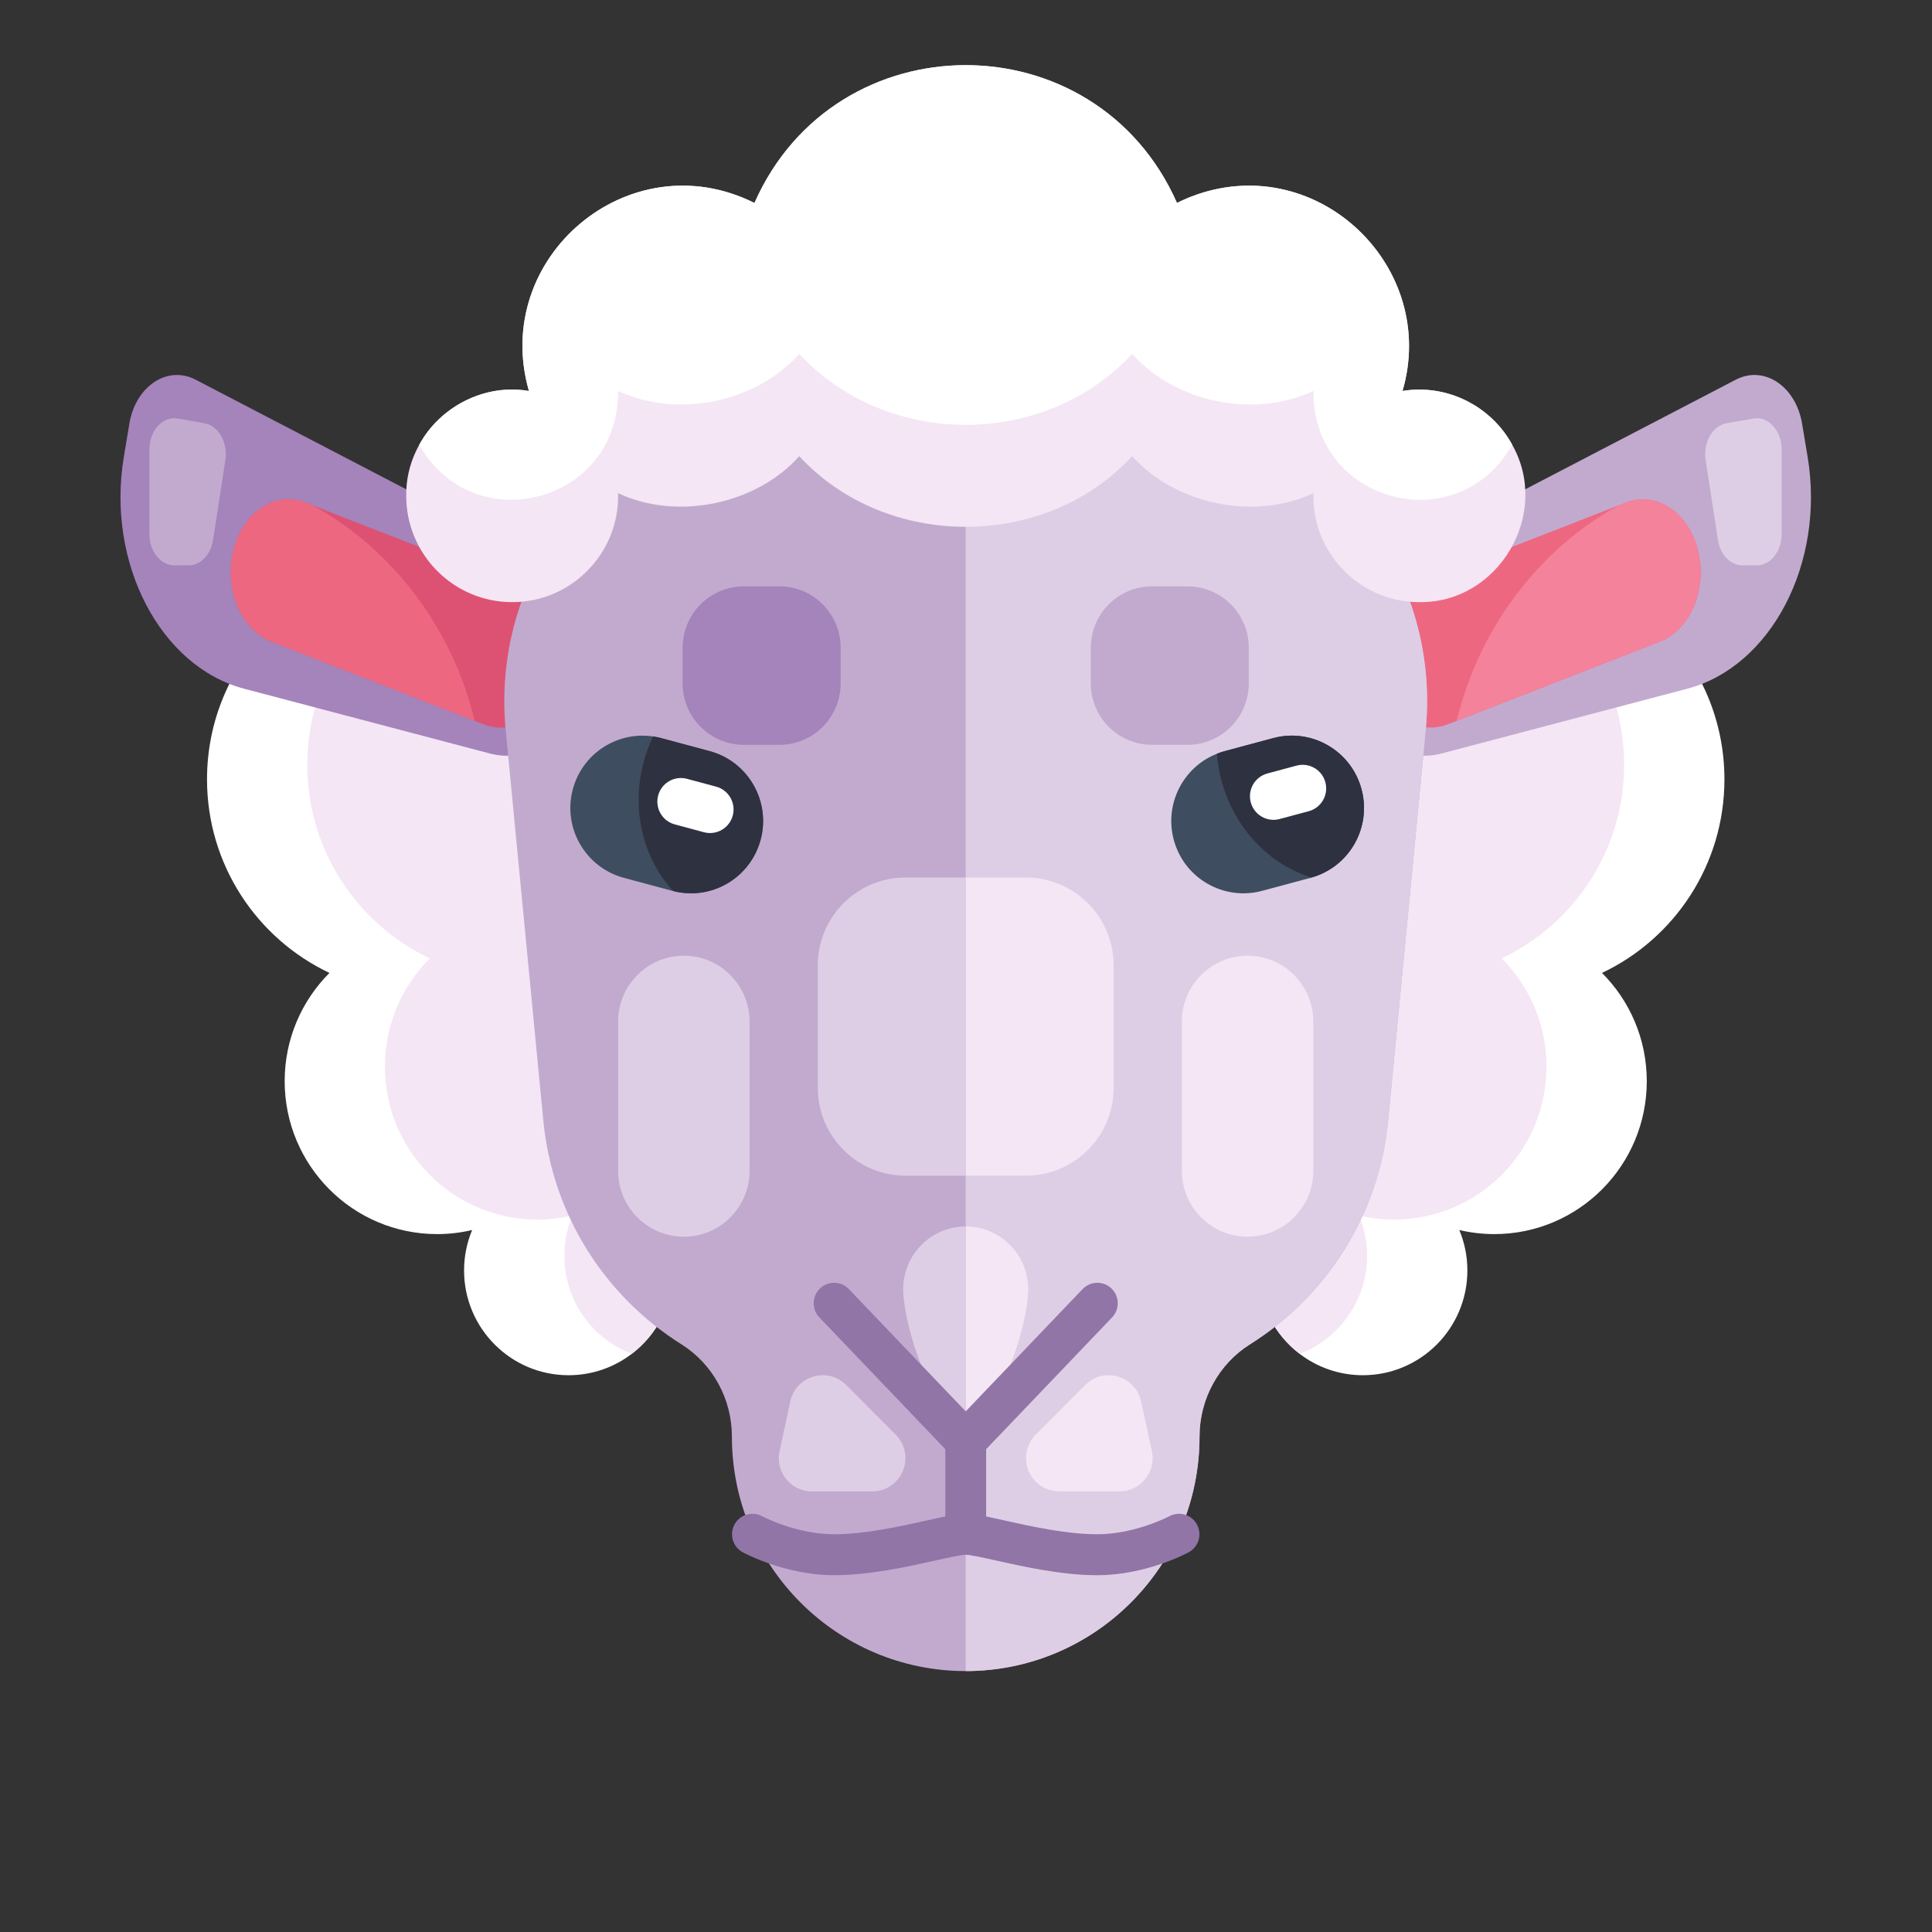 <?xml version="1.0" encoding="UTF-8"?><svg id="Layer_1" xmlns="http://www.w3.org/2000/svg" viewBox="0 0 160 160"><rect x="0" y="0" width="160" height="160" fill="#333333" stroke="none"/><defs><style>.cls-1{fill:#a583bb;}.cls-2{fill:#f4e6f4;}.cls-3{fill:#c2aacf;}.cls-4{fill:#f4829b;}.cls-5{fill:#fff;}.cls-6{fill:#dd5273;}.cls-7{fill:#decee5;}.cls-8{fill:#2e3140;}.cls-9{fill:#3e4e60;}.cls-10{fill:#ee6781;}.cls-11{fill:#9175a7;}</style></defs><g id="Avatars"><g id="Artboard"><g id="Animals"><g id="Animals-avatar_9"><g id="Group"><g id="Path"><path class="cls-5" d="M132.669,80.572c2.293,2.293,3.71,5.464,3.71,8.967,0,6.993-5.655,12.664-12.629,12.664-.998,0-1.968-.119-2.898-.339.43,1.031.67,2.16.67,3.347,0,4.792-3.876,8.679-8.655,8.679-1.968,0-3.781-.661-5.235-1.77-2.077-1.584-3.42-4.09-3.42-6.909,0-4.792,3.876-8.679,8.655-8.679.122,0,.243.007.362.01-1.329-2.004-2.107-4.412-2.107-7.003,0-4.009,1.86-7.58,4.759-9.903-5.05-3.117-8.415-8.713-8.415-15.096,0-9.218,7.015-16.788,15.984-17.639.555-.054,1.119-.081,1.688-.081,9.761,0,17.672,7.933,17.672,17.721,0,7.085-4.146,13.196-10.14,16.032Z"/><path class="cls-2" d="M124.362,79.368c2.293,2.293,3.71,5.464,3.71,8.967,0,6.993-5.655,12.664-12.629,12.664-.998,0-1.968-.122-2.898-.339.43,1.028.67,2.16.67,3.347,0,3.707-2.32,6.871-5.584,8.112-2.077-1.584-3.42-4.09-3.42-6.909,0-4.792,3.876-8.679,8.655-8.679.122,0,.243.007.362.01-1.329-2.004-2.107-4.412-2.107-7.003,0-4.009,1.86-7.58,4.759-9.903-5.05-3.117-8.415-8.713-8.415-15.096,0-9.218,7.015-16.788,15.984-17.639,6.48,2.625,11.053,8.994,11.053,16.435,0,7.085-4.146,13.197-10.14,16.032Z"/><path class="cls-5" d="M27.285,80.572c-2.293,2.293-3.71,5.464-3.71,8.967,0,6.993,5.655,12.664,12.629,12.664.998,0,1.968-.119,2.898-.339-.43,1.031-.67,2.16-.67,3.347,0,4.792,3.876,8.679,8.655,8.679,1.968,0,3.781-.661,5.235-1.77,2.077-1.584,3.42-4.09,3.42-6.909,0-4.792-3.876-8.679-8.655-8.679-.122,0-.243.007-.362.01,1.329-2.004,2.107-4.412,2.107-7.003,0-4.009-1.86-7.58-4.759-9.903,5.05-3.117,8.415-8.713,8.415-15.096,0-9.218-7.015-16.788-15.984-17.639-.555-.054-1.119-.081-1.688-.081-9.761,0-17.672,7.933-17.672,17.721,0,7.085,4.146,13.196,10.14,16.032Z"/><path class="cls-2" d="M35.591,79.368c-2.293,2.293-3.71,5.464-3.71,8.967,0,6.993,5.655,12.664,12.629,12.664.998,0,1.968-.122,2.898-.339-.43,1.028-.67,2.16-.67,3.347,0,3.707,2.32,6.871,5.584,8.112,2.077-1.584,3.42-4.09,3.42-6.909,0-4.792-3.876-8.679-8.655-8.679-.122,0-.243.007-.362.01,1.329-2.004,2.107-4.412,2.107-7.003,0-4.009-1.86-7.58-4.759-9.903,5.05-3.117,8.415-8.713,8.415-15.096,0-9.218-7.015-16.788-15.984-17.639-6.48,2.625-11.053,8.994-11.053,16.435,0,7.085,4.146,13.197,10.14,16.032Z"/></g><g id="Path-2"><path class="cls-3" d="M149.242,35.089l.458,2.751c1.459,8.767-3.007,17.363-9.973,19.199l-20.356,5.365c-3.658.964-7.243-1.985-8.009-6.586-.334-2.006-.076-4.017.639-5.722.717-1.706,1.894-3.107,3.396-3.892l13.862-7.216,14.497-7.546c2.334-1.215,4.969.539,5.486,3.648Z"/><path class="cls-10" d="M137.469,53.14l-16.827,6.56-.731.284c-.147.059-.294.106-.441.145-2.39.63-4.814-1.125-5.551-4.12-.781-3.18.632-6.555,3.159-7.541l16.998-6.625.559-.219c.147-.059.294-.106.441-.145,2.39-.63,4.814,1.123,5.551,4.12.783,3.18-.63,6.555-3.156,7.54Z"/><path class="cls-4" d="M137.469,53.14l-16.827,6.56c1.796-7.53,6.714-14.18,13.433-17.857l.559-.219c.147-.059.294-.106.441-.145,2.39-.63,4.814,1.123,5.551,4.12.783,3.179-.63,6.554-3.157,7.54Z"/><path class="cls-7" d="M145.489,46.819h-1.194c-.986,0-1.834-.88-2.021-2.098l-1.019-6.614c-.225-1.459.57-2.857,1.74-3.06l2.213-.384c1.237-.215,2.34.995,2.34,2.567v6.998c-0,1.431-.922,2.591-2.059,2.591Z"/><path class="cls-1" d="M10.712,35.089l-.458,2.751c-1.459,8.767,3.007,17.363,9.973,19.199l20.356,5.365c3.658.964,7.243-1.985,8.009-6.586.334-2.006.076-4.017-.639-5.722-.717-1.706-1.894-3.107-3.396-3.892l-13.862-7.216-14.498-7.547c-2.334-1.215-4.968.539-5.486,3.648Z"/><path class="cls-6" d="M22.485,53.14l16.827,6.56.731.284c.147.059.294.106.441.145,2.39.63,4.814-1.125,5.551-4.12.781-3.18-.632-6.555-3.159-7.541l-16.999-6.625-.559-.219c-.147-.059-.294-.106-.441-.145-2.39-.63-4.814,1.123-5.551,4.12-.783,3.179.631,6.554,3.157,7.54Z"/><path class="cls-10" d="M22.485,53.14l16.827,6.56c-1.796-7.53-6.714-14.18-13.433-17.857l-.559-.219c-.147-.059-.294-.106-.441-.145-2.39-.63-4.814,1.123-5.551,4.12-.783,3.179.63,6.554,3.157,7.54Z"/><path class="cls-3" d="M14.43,46.819h1.194c.986,0,1.834-.88,2.021-2.098l1.019-6.614c.225-1.459-.57-2.857-1.74-3.06l-2.213-.384c-1.237-.215-2.34.995-2.34,2.567v6.998c0,1.431.922,2.591,2.059,2.591Z"/><path class="cls-3" d="M118.073,60.467l-3.115,32.335c-.761,7.875-5.158,14.583-11.428,18.521-1.312.821-2.358,1.96-3.078,3.28-.721,1.319-1.113,2.822-1.113,4.372,0,5.362-2.168,10.215-5.672,13.729-3.504,3.514-8.344,5.688-13.691,5.688s-10.187-2.174-13.691-5.688c-3.504-3.514-5.672-8.367-5.672-13.729,0-3.1-1.569-6.006-4.19-7.651-6.271-3.938-10.667-10.646-11.428-18.521l-3.115-32.335c-1.393-14.478,9.957-27.014,24.463-27.014h27.267c14.506,0,25.857,12.535,24.463,27.013Z"/><path class="cls-7" d="M118.073,60.467l-3.115,32.335c-.761,7.875-5.158,14.583-11.428,18.521-1.312.821-2.358,1.96-3.078,3.28-.721,1.319-1.113,2.822-1.113,4.372,0,5.362-2.168,10.215-5.672,13.729-3.504,3.514-8.344,5.688-13.691,5.688V33.453h13.634c14.506,0,25.857,12.535,24.463,27.014Z"/><path class="cls-9" d="M112.758,65.364c.847,3.168-1.004,6.421-4.144,7.308-.026.012-.052.019-.079.026l-4.013,1.078c-1.591.428-3.208.169-4.532-.597-1.329-.765-2.359-2.036-2.786-3.636-.794-2.972.786-6.024,3.574-7.121.21-.085.429-.158.652-.218l4.013-1.078c1.595-.429,3.209-.165,4.533.602,1.324.767,2.354,2.037,2.782,3.637Z"/><path class="cls-8" d="M112.758,65.364c.847,3.168-1.004,6.421-4.144,7.308-3.456-1.063-6.385-4.02-7.455-8.026-.199-.744-.326-1.488-.38-2.224.21-.085.429-.158.652-.218l4.013-1.078c1.595-.429,3.209-.165,4.533.602,1.324.767,2.354,2.037,2.782,3.637Z"/><path class="cls-5" d="M107.375,63.405l-2.414.649c-1.04.279-1.657,1.351-1.378,2.393h0c.278,1.042,1.347,1.661,2.387,1.382l2.414-.649c1.04-.279,1.657-1.351,1.378-2.393h0c-.278-1.043-1.347-1.661-2.387-1.382Z"/><path class="cls-9" d="M62.991,69.543c-.847,3.168-4.071,5.057-7.232,4.251-.028-.003-.055-.01-.081-.017l-4.013-1.078c-1.591-.428-2.863-1.462-3.627-2.789-.769-1.329-1.027-2.946-.6-4.545.794-2.972,3.684-4.822,6.646-4.375.225.032.451.078.673.138l4.013,1.078c1.595.429,2.861,1.466,3.626,2.794.764,1.328,1.023,2.945.595,4.544Z"/><path class="cls-8" d="M62.991,69.543c-.847,3.168-4.071,5.057-7.232,4.251-2.463-2.653-3.525-6.683-2.454-10.689.199-.744.46-1.453.78-2.116.225.032.451.078.673.138l4.013,1.078c1.595.429,2.861,1.466,3.626,2.794.764,1.327,1.023,2.944.595,4.544Z"/><path class="cls-5" d="M59.306,65.147l-2.414-.649c-1.04-.279-2.108.339-2.387,1.382h0c-.278,1.042.339,2.114,1.378,2.393l2.414.649c1.04.279,2.108-.339,2.387-1.382h0c.278-1.042-.339-2.114-1.378-2.393Z"/><path class="cls-2" d="M84.958,97.364h-4.982v-24.692h4.982c4.015,0,7.27,3.264,7.27,7.29v10.112c0,4.026-3.255,7.29-7.27,7.29Z"/><path class="cls-7" d="M74.995,97.364h4.982v-24.692h-4.982c-4.015,0-7.27,3.264-7.27,7.29v10.112c0,4.026,3.255,7.29,7.27,7.29Z"/><path class="cls-2" d="M79.977,117.313c2.858,0,5.175-7.685,5.175-10.551s-2.317-5.19-5.175-5.19v15.741Z"/><path class="cls-7" d="M79.977,101.572c-2.858,0-5.175,2.323-5.175,5.19s2.317,10.551,5.175,10.551v-15.741Z"/><path class="cls-2" d="M103.319,79.149h0c-3.006,0-5.443,2.444-5.443,5.458v12.352c0,3.014,2.437,5.458,5.443,5.458h0c3.006,0,5.443-2.444,5.443-5.458v-12.352c0-3.014-2.437-5.458-5.443-5.458Z"/><path class="cls-7" d="M56.634,79.149h0c-3.006,0-5.443,2.444-5.443,5.458v12.352c0,3.014,2.437,5.458,5.443,5.458h0c3.006,0,5.443-2.444,5.443-5.458v-12.352c-0-3.014-2.437-5.458-5.443-5.458Z"/><path class="cls-2" d="M84.97,120.76h0c0-.73.289-1.429.804-1.945l4.106-4.118c1.535-1.539,4.159-.766,4.621,1.361l.893,4.118c.372,1.715-.931,3.335-2.681,3.335h-4.999c-1.515,0-2.743-1.232-2.743-2.751Z"/><path class="cls-7" d="M74.984,120.76h0c0-.73-.289-1.429-.804-1.945l-4.106-4.118c-1.535-1.539-4.159-.766-4.621,1.361l-.893,4.118c-.372,1.715.931,3.335,2.681,3.335h4.999c1.515,0,2.743-1.232,2.743-2.751Z"/><path class="cls-1" d="M64.545,48.558h-2.939c-2.802,0-5.074,2.278-5.074,5.089v2.947c0,2.81,2.272,5.089,5.074,5.089h2.939c2.802,0,5.074-2.278,5.074-5.089v-2.947c-0-2.81-2.272-5.089-5.074-5.089Z"/><path class="cls-3" d="M98.347,48.558h-2.939c-2.802,0-5.074,2.278-5.074,5.089v2.947c0,2.81,2.272,5.089,5.074,5.089h2.939c2.802,0,5.074-2.278,5.074-5.089v-2.947c0-2.81-2.272-5.089-5.074-5.089Z"/><path class="cls-11" d="M99.127,126.252c-.446-.823-1.472-1.13-2.293-.682-.027.015-2.828,1.49-5.958,1.49-2.551,0-5.494-.655-7.643-1.134-.586-.13-1.104-.245-1.565-.338v-5.573l10.429-10.911c.646-.676.624-1.75-.05-2.398-.675-.648-1.745-.625-2.391.051l-9.679,10.126-9.679-10.126c-.646-.676-1.717-.699-2.391-.051-.674.648-.697,1.722-.05,2.398l10.429,10.911v5.573c-.461.092-.979.207-1.565.338-2.149.478-5.092,1.134-7.643,1.134-3.141,0-5.921-1.471-5.961-1.492-.821-.444-1.845-.138-2.29.684-.445.823-.141,1.853.68,2.299.143.077,3.541,1.901,7.571,1.901,2.922,0,6.075-.702,8.376-1.214,1.014-.225,2.163-.481,2.523-.481.36,0,1.509.256,2.523.481,2.301.512,5.454,1.214,8.376,1.214,4.029,0,7.428-1.823,7.571-1.901.821-.447,1.125-1.476.68-2.299Z"/></g><g id="Path-3"><path class="cls-2" d="M125.234,36.835c-1.659-3.129-5.412-5.091-9.085-4.456,2.988-10.195-6.889-19.798-17.066-16.256v.004c-.555.19-1.093.417-1.61.682-6.723-15.222-28.274-15.215-34.992,0-10.399-5.192-21.85,4.549-18.676,15.571-5.285-.912-10.244,3.413-10.163,8.686,0,4.86,3.93,8.801,8.773,8.801,4.921.008,8.916-4.093,8.77-9.028,4.92,2.322,11.494.898,15.007-3.063,7.175,7.803,20.399,7.801,27.571,0,3.512,3.96,10.088,5.384,15.007,3.063-.146,4.935,3.849,9.036,8.77,9.028,6.578.095,10.925-7.331,7.695-13.031Z"/><path class="cls-5" d="M117.539,32.267c-.474,0-.937.037-1.39.112,2.988-10.195-6.889-19.798-17.066-16.256v.004c-.555.19-1.093.417-1.61.682-6.723-15.222-28.274-15.215-34.992,0-10.399-5.192-21.85,4.55-18.676,15.571-3.672-.634-7.424,1.328-9.085,4.456,4.517,7.989,16.556,4.814,16.464-4.456,4.952,2.288,11.355.974,15.007-3.063,7.299,7.824,20.275,7.822,27.571,0,3.65,4.036,10.056,5.351,15.007,3.063-.09,9.277,11.953,12.441,16.465,4.456-1.491-2.723-4.38-4.568-7.694-4.568Z"/></g></g></g></g></g></g></svg>